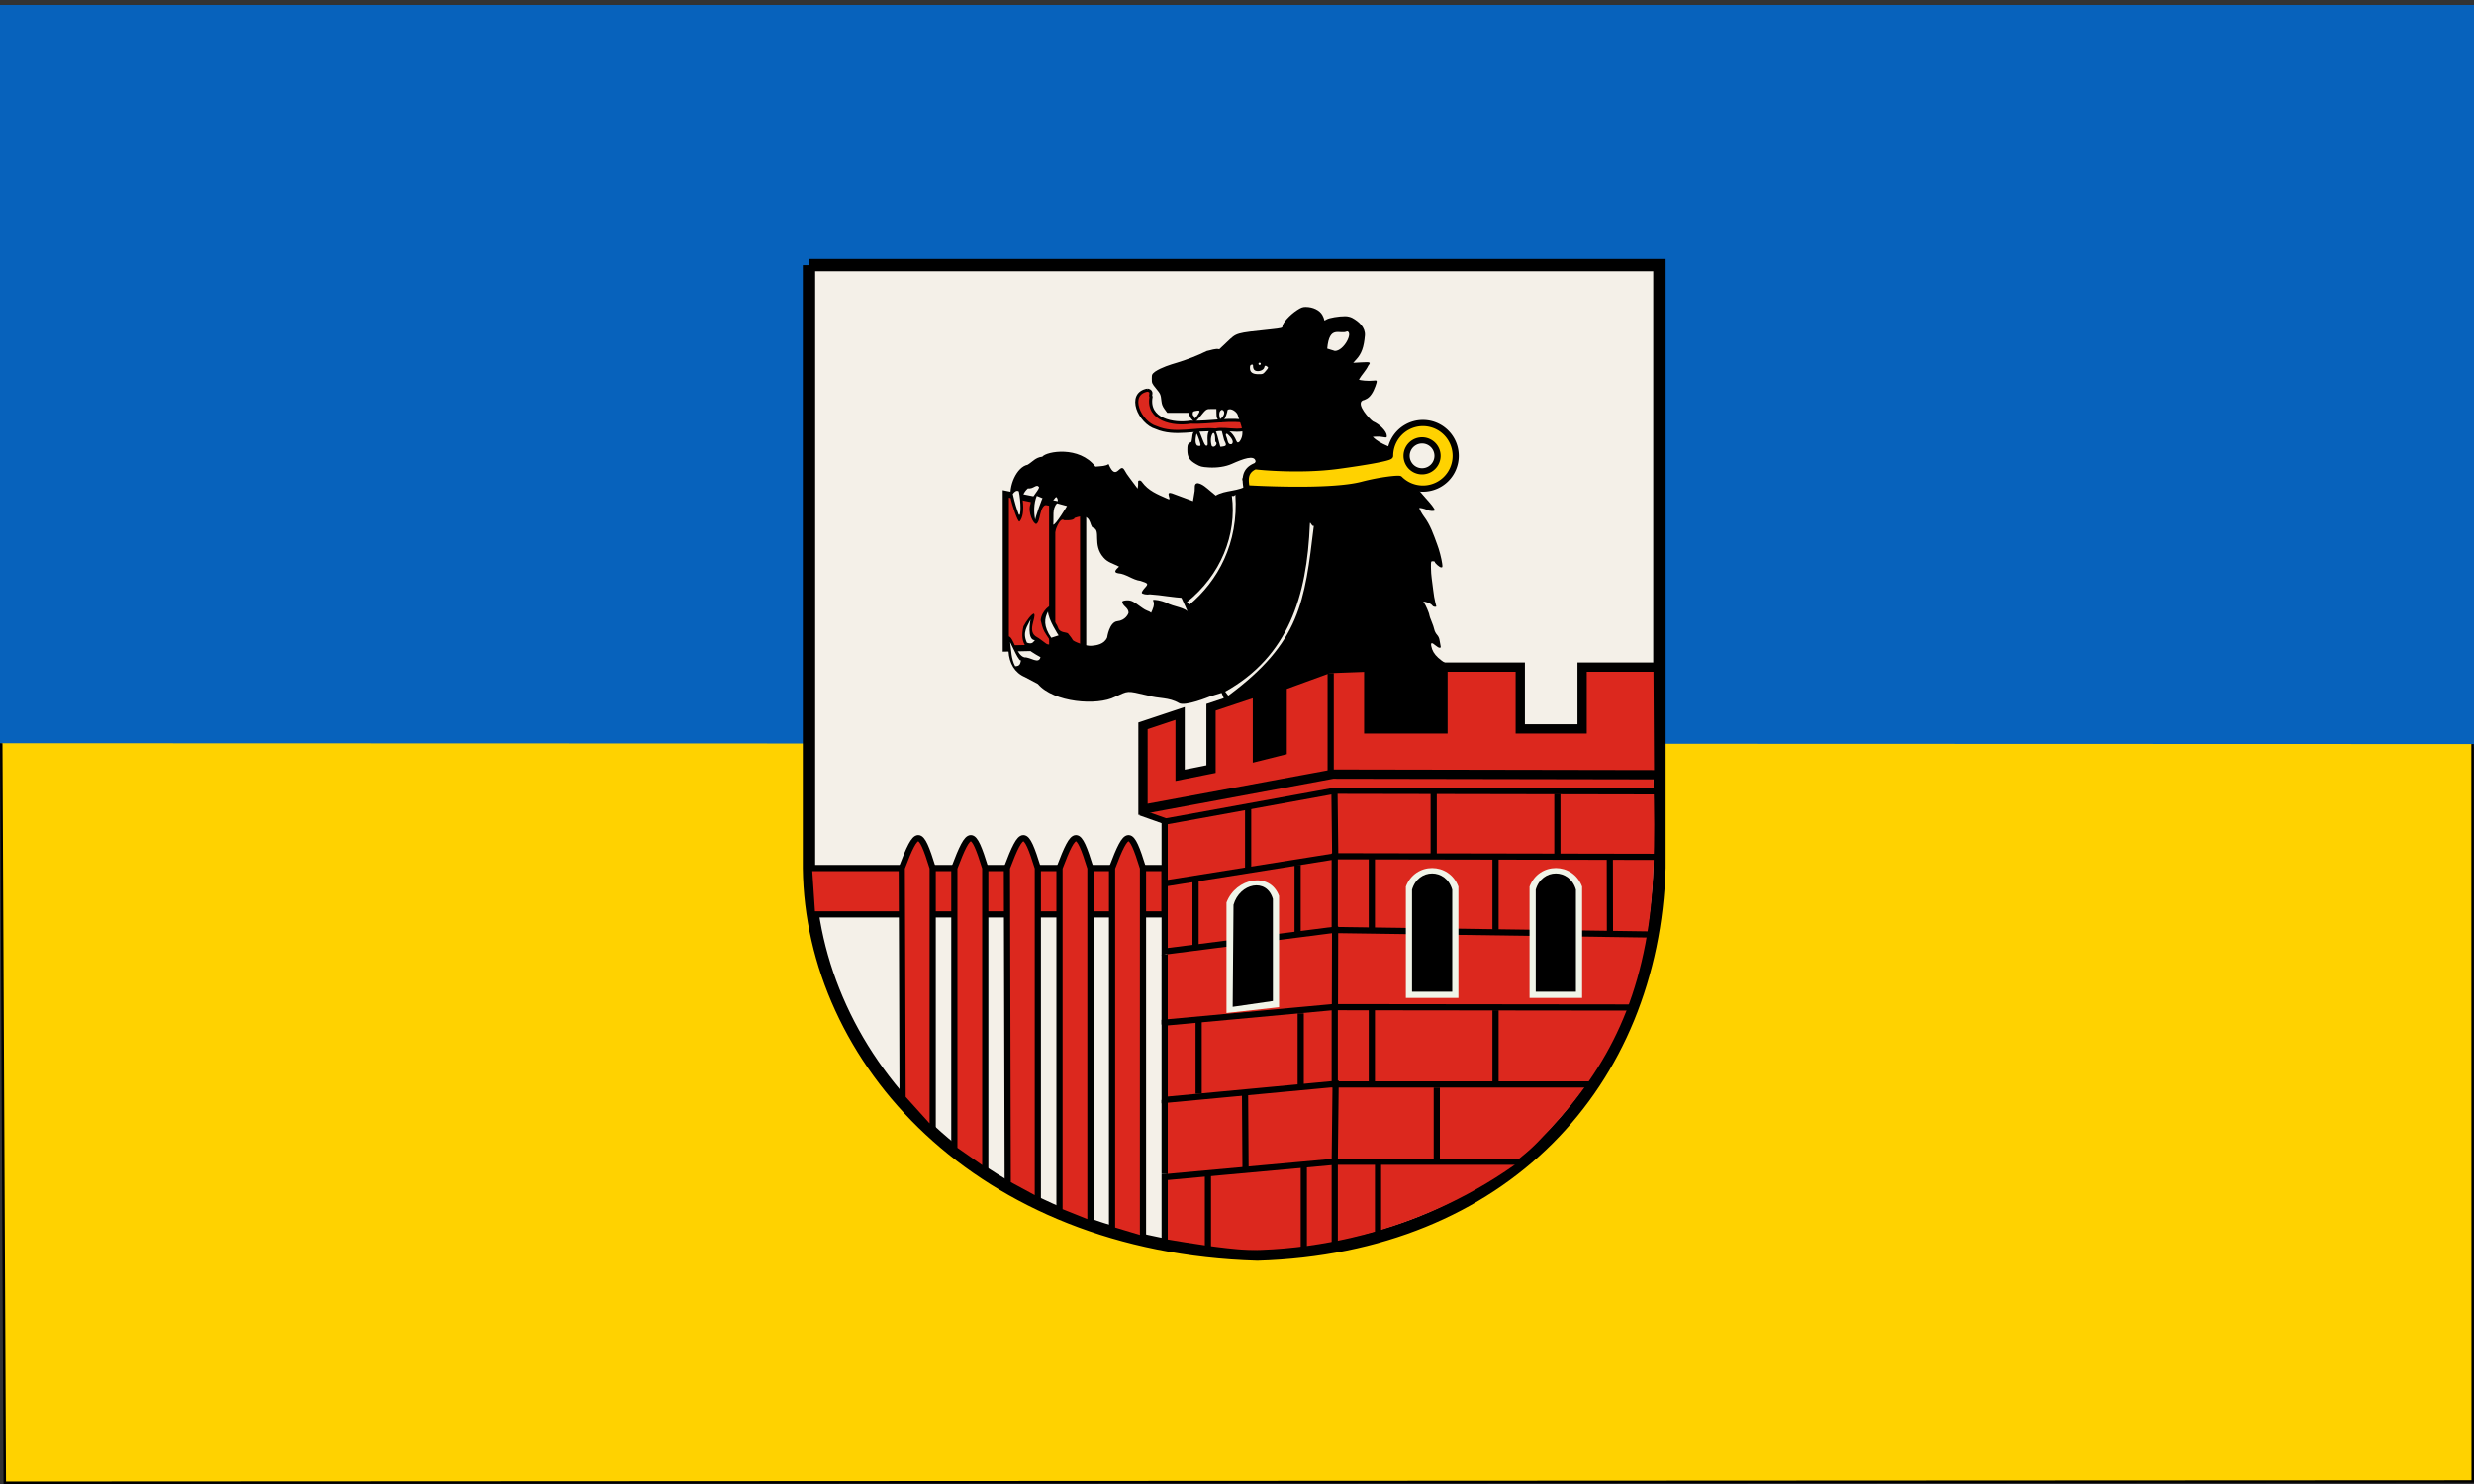 <svg xmlns="http://www.w3.org/2000/svg" height="300" width="500"><rect width="100%" height="100%" fill="#333333" stroke="none"/><path fill="#0762bc" d="M0 .998h500v150H0z"/><path fill="none" d="M0 149.998h500v150H0z"/><path style="color:#000;enable-background:accumulate" d="m.251 902.61.715 149.5 498.78-.254-.031-149.08" stroke="#000" stroke-width=".502" fill="#ffd200" transform="translate(0 -752.362)"/><path d="M163.501 53.607h171.875v121.875c-1.353 43.439-31.486 76.631-81.25 78.125-56.24-1.636-90.163-39.472-90.625-78.125V53.607" stroke="#000" stroke-width="2.5" fill="#f4f0e8"/><path fill="#dc281e" d="m235.851 163.05 33.492-6.423 64.807.028c.396 14.152.198 24.735-1.6 34.12-3.802 19.853-13.008 32.003-26.555 44.796-18.972 13.38-44.552 20.229-70.312 15.845l.163-85.675-4.71-1.767z"/><g stroke="#000" stroke-width="2"><path d="M163.501 175.482h71.875v9.375h-71.25z" fill="#dc281e" stroke-width="1.25"/><path d="M182.251 175.482c3.056-8.081 3.759-8.004 6.25 0v53.245l-6.082-6.755z" fill="#dc281e" stroke-width="1.25"/><path d="M235.376 178.607v-12.5l34.375-6.25 65.337.12-.098 13.244-65.238-.12v14.911l64.075.903c-.012 5.565-1.568 9.869-3.88 14.761l-60.194-.07v15.625h51.875c-3.41 6.295-8.777 11.051-14.375 15.625h-37.5v17.26c-12.319 2.743-23.286.803-34.375-1.01v-13.124l34.375-3.125.175-15.74-34.55 3.24V206.73l34.407-3.168.04-15.62-34.447 4.413v-13.75l34.471-5.494-.151-13.065" fill="none" stroke-width="1.25"/></g><path fill="#f0f4e8" d="M247.876 182.457c1.875-5 8.75-6.346 10.625-1.346v22.5l-10.625 1.178z"/><path d="M249.295 182.913c1.25-4.375 6.707-5.553 7.957-1.178v20.625l-8.125 1.178z"/><path fill="#f0f4e8" d="M309.126 179.232c1.875-5 8.75-5 10.625 0v22.5h-10.625z"/><path d="M310.376 179.857c1.25-4.375 6.875-4.375 8.125 0v20.625h-8.125z"/><path fill="#f0f4e8" d="M284.126 179.232c1.875-5 8.75-5 10.625 0v22.5h-10.625z"/><path d="M285.376 179.857c1.25-4.375 6.875-4.375 8.125 0v20.625h-8.125z"/><path d="M192.876 175.482c3.056-8.081 3.759-8.004 6.25 0v61.25l-6.25-4.375zM203.501 175.482c3.056-8.081 3.759-8.004 6.25 0v67.163l-6.082-3.294zM214.126 175.482c3.056-8.081 3.759-8.004 6.25 0v71.875l-6.25-2.5zM224.751 175.482c3.056-8.081 3.759-8.004 6.25 0v75l-6.25-1.875z" stroke="#000" stroke-width="1.25" fill="#dc281e"/><path d="m235.376 192.982-.004 14.139M242.251 206.107v15M262.876 204.857v14.375M277.251 203.607v15.625M290.376 219.857v15M251.626 221.107l.098 14.943M244.126 237.357v15.721M263.501 235.482v16.875M278.501 234.857v15M277.251 173.607v14.375M262.251 174.857v13.75M241.626 177.982v13.75M252.251 162.982v13.125M289.751 159.857v13.125M302.251 173.607v14.375M314.751 160.482v12.5M325.351 173.795l.025 14.812M302.251 204.232v15M235.376 222.357v15M230.463 164.232l5.218 1.852" stroke="#000" stroke-width="1.25" fill="none"/><g stroke="#000" stroke-width="2"><path fill="#dc281e" d="M203.28 99.853v31.25l10.711-.238 4.914.238v-28.125z" stroke-width="1.25"/><path fill="none" d="M212.655 101.803v29.303" stroke-width="1.25"/></g><path d="M231.956 78.858c-4.266.717-1.622 6.618 1.698 7.574 3.828 1.663 8.035.129 12.034.5 2.087-.56 6.769 1.175 6.936-1.58-3.842-.894-8.017.149-11.984-.006-3.477.572-8.83-.464-8.017-5.104-.306-.32.468-1.102-.667-1.384z" stroke="#000" stroke-width=".625" fill="#dc281e"/><path d="M252.017 152.834c-.017-.317-13.229-33.014-13.927-33.197.023-.129 3.36-20.393 3.36-20.393.088-.61-.202-1.543.62-1.565.957.14 1.827 1.006 2.559 1.604l1.08.9c1.884-1.17 4.743-.768 6.51-2.171-2.815-1.573.413-1.77 1.541-4.735-.191-1.404-2.537-.516-4.81.5-1.262.563-2.985.828-4.675.717-1.44-.094-1.662-.153-2.586-.686-1.318-.76-1.717-1.423-1.72-2.863-.003-.802.06-1.088.282-1.29.157-.141.359-.258.447-.258.089 0 .2-.432.249-.96.072-.794.161-1.025.514-1.329.698-.599.686-.61 1.489 1.508.438 1.158.627 1.484.859 1.484.264 0 .291-.1.244-.895-.11-1.837.273-2.595 1.205-2.39.44.096.586.439 1.14 2.66.107.43.208.804.225.83.016.028.283.002.592-.056.668-.125.692-.29.187-1.284l-.587-2.267c1.372.022 2.205.729 2.828 1.93.392.91.471.969.872.638 1.22-1.686.207-3.456-.31-5.18-.105-.801-1.518-1.763-2.115-1.191 0 .4-.514 1.815-.66 1.815-.648.834-.67.943-1.205.164-.286-.248-.356-.48-.373-1.25l-.022-.945h-.973c-1.087 0-1.032-.039-2.432 1.68-.437.536-.881.976-.986.976-.468-.423-.973-.753-1.161-1.875h-4.372l-.54-.742c-.403-.552-.565-.963-.635-1.602-.152-1.382-.187-1.465-1.09-2.568-.828-1.009-.863-1.088-.863-1.966 0-.887.02-.93.664-1.45 1.352-.88 2.99-1.38 4.533-1.84 2.025-.634 4.012-1.385 5.915-2.328.847-.147 1.694-.56 2.54-.363l1.532-1.449c2.025-1.917 1.659-1.81 8.879-2.576 2.105-.223 2.343-.284 2.344-.594.001-.687 1.496-2.34 2.986-3.302.78-.504 1.11-.626 1.702-.626 1.486 0 2.838.659 3.385 1.65.186.339.344.736.351.883.012.249.05.246.52-.027.536-.312 2.42-.631 3.73-.631.484 0 1.022.125 1.433.335 1.336.734 2.665 1.904 2.562 3.535-.206 2.39-.675 3.702-1.742 4.865l-.63.688 1.679-.094c1.821-.101 1.93-.048 1.367.67-.47 1.024-1.32 1.817-1.875 2.791 0 .189 2.012.353 2.873.235.84-.115.863-.056.447 1.121-.45 1.272-1.05 2.156-1.724 2.535-.343.192-.728.35-.857.35-1.42.751 1.486 3.85 2.074 4.213 1.426.615 2.812 2.057 2.812 2.927 0 .37-.03.382-.664.27-.72-.128-.87-.136-1.653-.094l-.521.028c1.62 1.668 3.926 1.997 5.83 3.24.706.489 1.383 1.527 1.383 2.121 0 .311-.45.348-.832.068-.163-.12-.605-.174-1.144-.14l-.877.054L283.12 95c1.803 1.755 3.294 3.785 4.97 5.649 1.21 1.33 1.875 2.212 1.875 2.491 0 .24-1.038.201-1.536-.056-.442-.229-1.589-.494-1.589-.368 0 .177.557 1.185.928 1.682 1.317 1.732 1.967 3.708 2.7 5.703.383.97.862 2.812.998 3.837.093.704.074.773-.212.773-.301 0-1.289-.861-1.289-1.124 0-.07-.175-.126-.39-.126-.386 0-.39.015-.38 1.289.007.709.073 1.676.148 2.148s.215 1.563.311 2.422c.096.86.275 1.92.399 2.358.124.437.225.841.225.898 0 .187-.607.108-.735-.095-.197-.315-.858-.68-1.439-.793-.497-.097-.517-.086-.3.17.283.334 1.068 2.158 1.068 2.481 0 .128.2.704.444 1.279.245.575.494 1.309.554 1.63.06.32.307.8.55 1.067.299.326.473.721.537 1.213.052.401.14.888.194 1.081.146.512-.35.452-1.024-.123-.758-.648-1.006-.614-.869.118.33 1.76 1.664 2.974 5.395 4.908.736.382 1.015.613 1.015.84 0 .238-.13.33-.546.39-.298.043-1.464 10.65-1.464 10.65l-4.503-.442"/><path fill="#f4f0e8" d="M245.745 89.397c-.086 0-.157-.264-.158-.586-.005-1.357-.414-1.714-.746-.652-.173.555-.153 1.324.052 1.98.408.523 1.256-.303.852-.742zM242.62 89.947c0-.398-.662-2.269-.803-2.269-.147.664-.405 1.894.14 2.392.515.135.663.108.663-.123zM248.936 89.772c.66-.546-.467-1.703-.927-2.07-.24-.047-.346.046-.18.546.312.609.24 1.774 1.107 1.524zM246.975 82.834c-.753.26-.573 1.271-.377 1.875.62-.364 1.276-1.506.377-1.875zM241.948 84.045c.708-1.045.656-1.167-.401-.956-.411.083-.488.17-.488.547-.048.35.223.42.312.684 0 .371.207.273.577-.275zM255.819 74.986c.52-.609.544-.677.295-.86-.387-.282-.506-.248-.611.173-.167.663-1.508.982-2.012.478-.135-.135-.245-.445-.245-.689 0-.366-.054-.429-.313-.361-.243.064-.312.213-.312.677 0 .859.534 1.243 1.728 1.243.87 0 .925-.025 1.47-.66zM254.808 73.538a.235.235 0 0 0-.469 0c0 .129.106.234.234.234s.235-.105.235-.234z"/><path d="M243.78 130.145s1.71-3.163-3.093-6.054c-1.494-1.513-3.173-1.271-5.146-2.326-.767-.312-2.311-.67-2.533-.433.498.863-.1 1.93-.364 2.545-.709-.574-.611-.118-2.127-1.23-1.3-.955-1.814-1.288-2.612-1.293-.516-.004-.994.102-1.085.24-.045.957 1.348 1.213 1.25 2.353-.065.161-.587 1.461-2.259 1.63-1.626.188-2.049 3.286-2.049 3.286-.576 1.39-2.178 1.615-3.2 1.688-1.186.084-3.726-.895-3.773-1.213-.279-.524-.866-1.145-.935-1.286-.311-.294-1.645-.094-1.987-1.101-.505-1.49-1.629-2.019-1.629-2.019-.487-.672.174-1.53.33-2.307-.048-.745-2.105.887-2.236 2.763.147.676.346 1.52.736 2.288.345.678 1.713 2.438 1.623 2.773-.27.724-2.379-1.31-3.066-1.62-2.22-1.128-.109-3.993-.629-4.76-.39-.155-1.628 1.535-2.146 2.546-.871 3.814.882 4.812 3.442 6.238-.379 1.489-2.01-.03-3.235.038-1.651-.393-2.182-4.046-3.197-4.26-.452.193-.086 2.02-.036 3.019.144 2.46 1.274 4.364 3.328 5.227l2.6 1.383c3.217 3.766 12.018 4.453 15.603 2.602 2.813-1.223 2.149-1.309 6.599-.273 2.24.683 4.22.308 6.326 1.542 1.237.725 6.175-1.305 6.175-1.305s6.045-1.972 5.858-1.571M239.355 121.56c.368-.564.385-.652.13-.683-2.367-.062-4.736-.588-7.079-.727-.614.13-1.597-.058-1.651-.314-.03-.14.243-.579.605-.976.776-.85.735-.917-.859-1.434-1.586-.19-2.922-1.428-4.5-1.532-1.142-.197-.383-.796.164-1.349-1.092-.583-2.317-.84-3.144-1.842-2.297-2.609-.421-5.519-2.1-6.02-.844-.252-.12-3.28-3.739-1.973-.12.603-2.12.46-2.12.46-.933-.764-1.871 2.473-1.871 2.473-1.5.237-.715-4.05-.715-4.05.482-.171 1.865-2.158 1.067-3.063-.277-.314-.813 1.411-1.966 1.448-1.588.31-1.212 3.442-2.13 3.94-.543.141-1.8-2.379-1.183-4.013.051-1.293 1.466-2.485 1.754-3.373-.509-.88-1.097.388-2.254.193 0 0-1.249.975-1.077 2.294.293 2.256-.002 3.695-.615 4.39-.348.394-1.593-3.657-1.729-4.3-.637-2.849 1.17-6.727 3.342-7.15.971-.562 1.579-1.487 2.972-1.627.867-1.092 7.457-2.246 10.73 2.008 1.325-.11 2.081-.12 2.66-.528 1.579 3.774 2.275-.474 3.216 1.231.195.397.688 1.137 1.095 1.645l1.567 2.095c.073-.444.127-.887.097-1.336-.082-.385.497-.435.732-.064 1.327 1.855 3.203 2.561 5.06 3.386.598.292.646.245.434-.433-.2-.64-.027-.813.605-.607 1.45.55 3.698 1.378 5.484 2.033"/><g stroke="#000"><path d="m231.001 146.732 7.5-2.5v12.5l6.25-1.25v-12.5l9.375-3.125v13.125l5-1.25v-13.125l9.46-3.455 8.04-.295v12.5h15v-12.5h15.625v12.5h12.5v-12.5h15.356l.12 21.756-65.863-.119L231 163.607z" stroke-width="1.875" fill="#dc281e"/><path stroke-width="1.25" fill="none" d="M268.932 136.07v19.757"/></g><g stroke="#000"><path d="M294.2 92.148a6.628 6.628 0 0 1-11.315 4.687c-.164-.165-3.748.155-7.579 1.16-6.71 1.758-23.359.72-23.359.72-.253-1.53-.6-3.481 1.728-4.47.007.045 8.794.993 16.703-.075 5.536-.747 10.566-1.625 10.566-2.022a6.628 6.628 0 0 1 13.256 0z" stroke-width="1.25" fill="#ffd200"/><path d="M290.526 92.15a3.125 3.125 0 1 1-6.25 0 3.125 3.125 0 0 1 6.25 0z" stroke-width="1.25" fill="#f4f0e8"/></g><path fill="#f4f0e8" d="M205.913 104.02c-.407-1.061-.814-2.319-1.22-4.168.405-.54.811-.782 1.218-.529.45 2.06.451 5.318.003 4.697zM209.226 105.07c-.304-1.354-.323-3.323.316-4.833l1.196.499c.07-.648-1.582 4.119-1.512 4.334zM212.87 106.082c.14-1.487-.29-3.301.764-4.332l2.013.545s-2.245 3.796-2.777 3.787zM204.151 129.813c.246 1.646.194 3.365 1.02 4.866 1.062.026 1.038-.673 1.192-1.253-.265.706-1.89-3.025-2.212-3.613zM208.307 125.2c-.645 1.396-1.756 2.58-.755 4.724 1.102.395 1.255-.158 1.607-.513-1.673-.01-.936-4.054-.852-4.21zM211.807 123.632c-.751 1.378-.958 2.973.655 5.296l1.488-.476s-2.083-3.154-2.143-4.82zM272.263 66.982c-1.444.744-3.589-1.425-4.03 3.492l1.547.477c1.82 0 3.739-3.73 2.483-3.969zM265.532 106.282c-.377.337-.77-1.116-.8-.404-.591 14.763-4.38 26.814-17.117 33.94l.622.814c14.556-10.774 15.431-18.899 17.296-34.35zM248.957 100.22c1.047 7.898-2.272 16.072-9.08 21.502l.518.51c5.71-4.781 9.946-12.36 9.276-22.252 0 0-.238.478-.714.24z"/></svg>